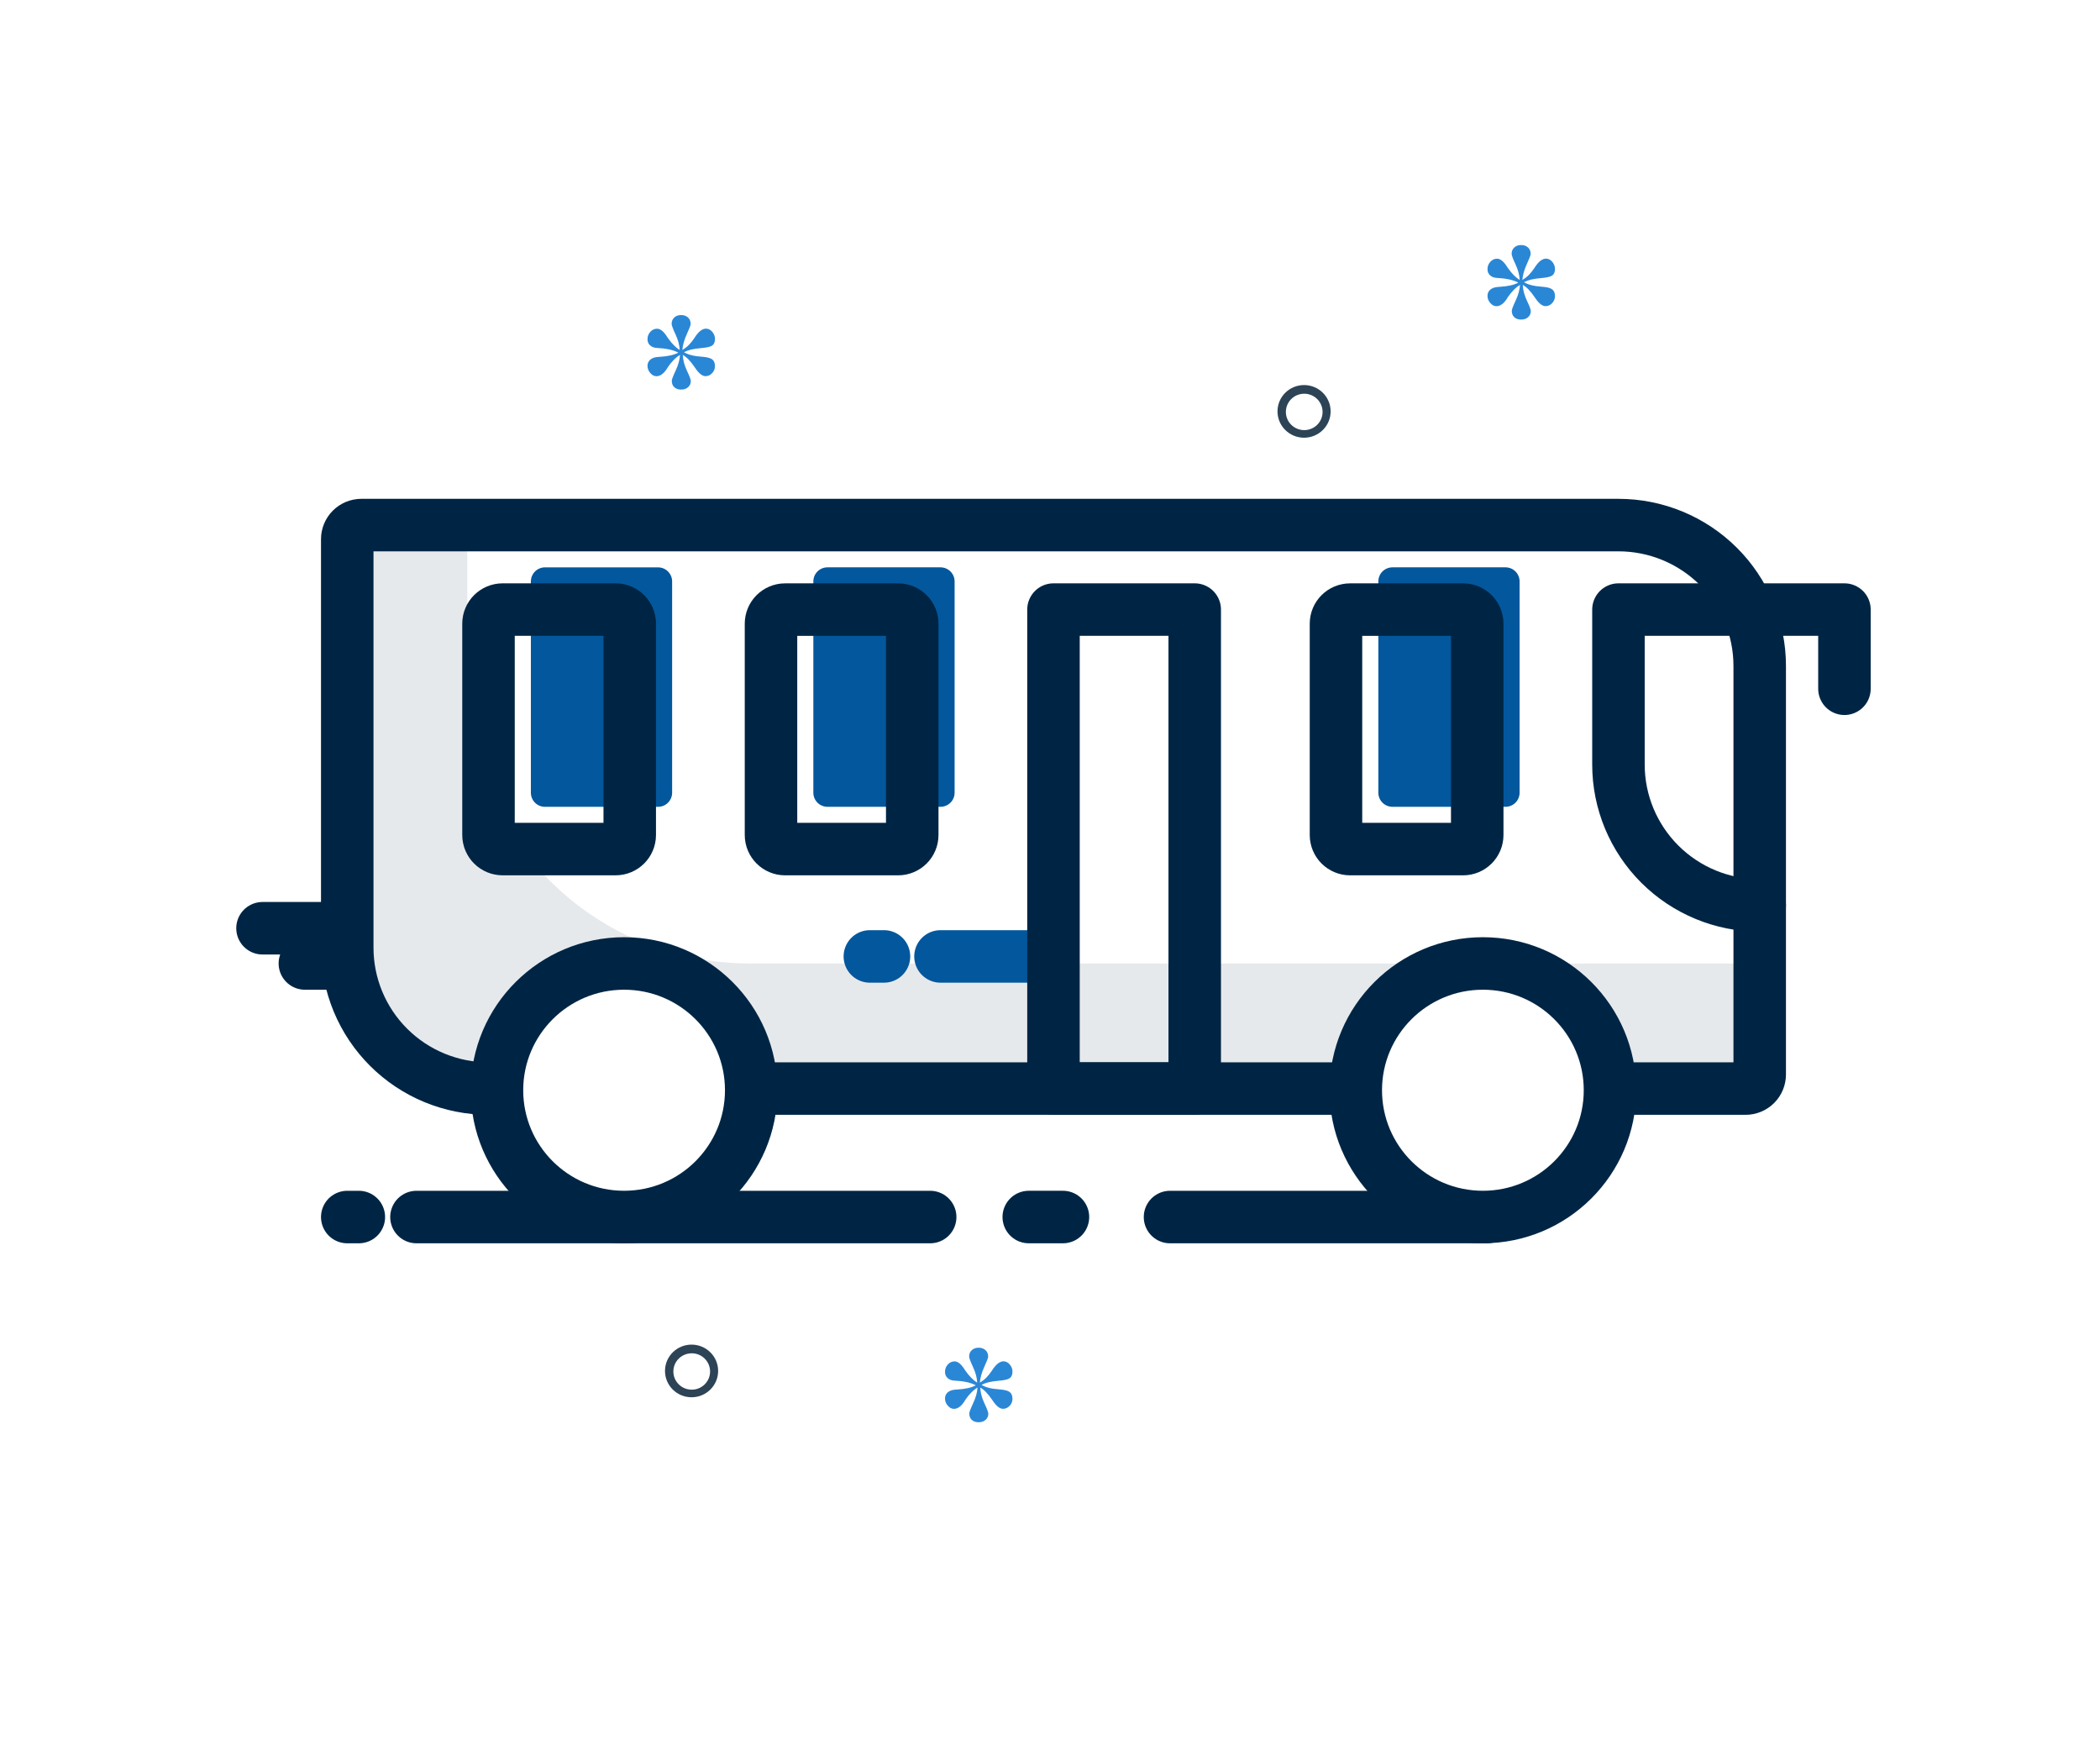 <svg width="120" height="100" viewBox="0 0 120 100" fill="none" xmlns="http://www.w3.org/2000/svg">
<rect width="120" height="100" fill="white"/>
<path fill-rule="evenodd" clip-rule="evenodd" d="M39.518 76.823C40.357 76.823 41.036 77.497 41.036 78.327C41.036 79.158 40.357 79.831 39.518 79.831C38.679 79.831 38 79.158 38 78.327C38 77.497 38.679 76.823 39.518 76.823ZM39.528 77.319C40.108 77.319 40.576 77.785 40.576 78.359C40.576 78.932 40.108 79.397 39.528 79.397C38.948 79.397 38.478 78.932 38.478 78.359C38.478 77.784 38.947 77.319 39.528 77.319Z" fill="#2D4356"/>
<path fill-rule="evenodd" clip-rule="evenodd" d="M74.518 22C75.357 22 76.036 22.673 76.036 23.504C76.036 24.334 75.357 25.008 74.518 25.008C73.679 25.008 73 24.334 73 23.504C73 22.673 73.679 22 74.518 22ZM74.528 22.495C75.108 22.495 75.576 22.962 75.576 23.535C75.576 24.109 75.108 24.574 74.528 24.574C73.948 24.574 73.478 24.109 73.478 23.535C73.478 22.961 73.947 22.495 74.528 22.495Z" fill="#2D4356"/>
<path d="M55.839 78.992C55.827 78.71 55.747 78.414 55.599 78.099C55.453 77.786 55.379 77.588 55.379 77.502C55.379 77.355 55.429 77.233 55.529 77.141C55.627 77.047 55.76 77 55.922 77C56.085 77 56.217 77.047 56.317 77.141C56.418 77.233 56.466 77.358 56.466 77.512C56.466 77.581 56.393 77.772 56.248 78.088C56.103 78.401 56.018 78.703 55.991 78.992C56.122 78.919 56.242 78.827 56.355 78.716C56.466 78.604 56.578 78.465 56.689 78.299C56.699 78.283 56.717 78.253 56.743 78.216C56.944 77.924 57.144 77.777 57.344 77.777C57.478 77.777 57.598 77.838 57.702 77.959C57.804 78.081 57.856 78.216 57.856 78.367C57.856 78.533 57.807 78.656 57.711 78.732C57.614 78.808 57.416 78.857 57.117 78.882C56.856 78.906 56.65 78.935 56.498 78.971C56.347 79.008 56.21 79.058 56.084 79.124C56.21 79.197 56.351 79.253 56.51 79.293C56.669 79.335 56.879 79.366 57.137 79.384C57.409 79.405 57.596 79.455 57.701 79.535C57.803 79.615 57.855 79.743 57.855 79.921C57.855 80.076 57.8 80.208 57.692 80.322C57.585 80.435 57.459 80.491 57.315 80.491C57.13 80.491 56.935 80.337 56.729 80.028C56.713 80.007 56.697 79.984 56.684 79.964C56.566 79.792 56.454 79.649 56.346 79.54C56.241 79.43 56.13 79.342 56.016 79.277C56.024 79.562 56.105 79.862 56.252 80.177C56.402 80.492 56.475 80.689 56.475 80.767C56.475 80.911 56.425 81.028 56.322 81.12C56.222 81.212 56.087 81.258 55.921 81.258C55.755 81.258 55.624 81.212 55.529 81.122C55.434 81.033 55.388 80.911 55.388 80.757C55.388 80.681 55.462 80.485 55.611 80.167C55.759 79.849 55.841 79.553 55.858 79.278C55.73 79.354 55.61 79.45 55.494 79.569C55.378 79.686 55.266 79.823 55.159 79.982C55.146 80.002 55.129 80.031 55.106 80.071C54.923 80.353 54.724 80.493 54.508 80.493C54.38 80.493 54.262 80.432 54.156 80.309C54.052 80.187 54 80.051 54 79.904C54 79.763 54.05 79.647 54.148 79.557C54.247 79.468 54.386 79.415 54.562 79.397C54.595 79.394 54.642 79.391 54.704 79.388C55.17 79.359 55.522 79.278 55.761 79.148C55.474 78.993 55.062 78.903 54.523 78.878C54.363 78.868 54.235 78.817 54.142 78.727C54.047 78.637 54 78.522 54 78.381C54 78.216 54.054 78.077 54.16 77.959C54.268 77.839 54.397 77.781 54.547 77.781C54.727 77.781 54.909 77.922 55.094 78.204C55.121 78.244 55.143 78.277 55.162 78.308C55.283 78.477 55.398 78.617 55.503 78.722C55.608 78.829 55.718 78.919 55.837 78.995L55.839 78.992Z" fill="#2A87D6"/>
<path d="M86.839 15.992C86.827 15.71 86.747 15.414 86.599 15.099C86.453 14.786 86.379 14.588 86.379 14.502C86.379 14.355 86.429 14.233 86.529 14.141C86.627 14.047 86.76 14 86.922 14C87.085 14 87.217 14.047 87.317 14.141C87.418 14.233 87.466 14.358 87.466 14.512C87.466 14.581 87.393 14.772 87.248 15.088C87.103 15.401 87.018 15.703 86.991 15.992C87.122 15.919 87.242 15.827 87.355 15.716C87.466 15.604 87.578 15.465 87.689 15.299C87.699 15.283 87.717 15.253 87.743 15.216C87.944 14.924 88.144 14.777 88.344 14.777C88.478 14.777 88.598 14.838 88.702 14.959C88.804 15.081 88.856 15.216 88.856 15.367C88.856 15.533 88.807 15.656 88.711 15.732C88.614 15.807 88.416 15.857 88.117 15.882C87.856 15.906 87.65 15.935 87.498 15.971C87.347 16.008 87.21 16.058 87.084 16.124C87.21 16.197 87.351 16.253 87.51 16.293C87.669 16.335 87.879 16.366 88.137 16.384C88.409 16.405 88.597 16.455 88.701 16.535C88.802 16.615 88.855 16.743 88.855 16.921C88.855 17.076 88.8 17.208 88.692 17.322C88.585 17.435 88.459 17.491 88.315 17.491C88.13 17.491 87.935 17.337 87.729 17.028C87.713 17.007 87.697 16.984 87.683 16.964C87.566 16.792 87.454 16.649 87.346 16.54C87.241 16.43 87.129 16.342 87.016 16.277C87.024 16.562 87.105 16.862 87.252 17.177C87.402 17.492 87.475 17.689 87.475 17.767C87.475 17.911 87.425 18.028 87.323 18.12C87.222 18.212 87.087 18.258 86.921 18.258C86.755 18.258 86.624 18.212 86.529 18.122C86.434 18.033 86.388 17.911 86.388 17.757C86.388 17.681 86.462 17.485 86.611 17.167C86.759 16.849 86.841 16.553 86.858 16.278C86.731 16.354 86.61 16.45 86.494 16.569C86.378 16.686 86.266 16.823 86.159 16.982C86.146 17.002 86.129 17.03 86.106 17.071C85.923 17.352 85.724 17.494 85.508 17.494C85.379 17.494 85.262 17.432 85.156 17.309C85.052 17.187 85 17.051 85 16.904C85 16.763 85.05 16.647 85.148 16.557C85.247 16.468 85.386 16.415 85.562 16.397C85.595 16.394 85.642 16.391 85.704 16.387C86.17 16.359 86.522 16.278 86.761 16.148C86.474 15.993 86.061 15.903 85.523 15.878C85.363 15.868 85.235 15.817 85.142 15.727C85.047 15.637 85 15.522 85 15.381C85 15.216 85.054 15.077 85.16 14.959C85.268 14.839 85.397 14.781 85.547 14.781C85.727 14.781 85.909 14.922 86.094 15.204C86.121 15.244 86.143 15.277 86.162 15.308C86.283 15.477 86.398 15.617 86.503 15.722C86.608 15.829 86.719 15.919 86.837 15.995L86.839 15.992Z" fill="#2A87D6"/>
<path d="M38.839 19.992C38.827 19.71 38.747 19.414 38.599 19.099C38.453 18.786 38.379 18.588 38.379 18.502C38.379 18.355 38.429 18.233 38.529 18.141C38.627 18.047 38.76 18 38.922 18C39.085 18 39.217 18.047 39.317 18.141C39.418 18.233 39.466 18.358 39.466 18.512C39.466 18.581 39.393 18.772 39.248 19.087C39.103 19.401 39.018 19.703 38.991 19.992C39.122 19.919 39.242 19.827 39.355 19.716C39.466 19.604 39.578 19.465 39.689 19.299C39.699 19.283 39.717 19.253 39.743 19.215C39.944 18.924 40.144 18.777 40.344 18.777C40.478 18.777 40.598 18.838 40.702 18.959C40.804 19.081 40.856 19.216 40.856 19.367C40.856 19.533 40.807 19.656 40.711 19.732C40.614 19.808 40.416 19.857 40.117 19.882C39.856 19.906 39.65 19.935 39.498 19.971C39.347 20.008 39.21 20.058 39.084 20.124C39.21 20.197 39.351 20.253 39.51 20.293C39.669 20.335 39.879 20.366 40.137 20.384C40.409 20.405 40.596 20.455 40.701 20.535C40.803 20.615 40.855 20.743 40.855 20.921C40.855 21.076 40.8 21.208 40.692 21.322C40.585 21.435 40.459 21.491 40.315 21.491C40.13 21.491 39.935 21.337 39.729 21.028C39.713 21.007 39.697 20.984 39.684 20.964C39.566 20.792 39.454 20.649 39.346 20.54C39.241 20.43 39.13 20.342 39.016 20.277C39.024 20.562 39.105 20.862 39.252 21.177C39.402 21.492 39.475 21.689 39.475 21.767C39.475 21.911 39.425 22.028 39.322 22.12C39.222 22.212 39.087 22.258 38.921 22.258C38.755 22.258 38.624 22.212 38.529 22.122C38.434 22.033 38.388 21.911 38.388 21.757C38.388 21.681 38.462 21.485 38.611 21.167C38.759 20.849 38.841 20.553 38.858 20.278C38.73 20.354 38.61 20.45 38.494 20.569C38.378 20.686 38.266 20.823 38.159 20.982C38.146 21.002 38.129 21.03 38.106 21.071C37.923 21.352 37.724 21.494 37.508 21.494C37.38 21.494 37.262 21.432 37.156 21.309C37.052 21.187 37 21.051 37 20.904C37 20.763 37.05 20.647 37.148 20.557C37.247 20.468 37.386 20.415 37.562 20.397C37.595 20.394 37.642 20.391 37.704 20.387C38.17 20.359 38.522 20.278 38.761 20.148C38.474 19.993 38.062 19.903 37.523 19.878C37.363 19.868 37.235 19.817 37.142 19.727C37.047 19.637 37 19.522 37 19.381C37 19.216 37.054 19.077 37.16 18.959C37.268 18.839 37.397 18.781 37.547 18.781C37.727 18.781 37.909 18.922 38.094 19.203C38.121 19.244 38.143 19.277 38.162 19.308C38.283 19.477 38.398 19.617 38.503 19.722C38.608 19.829 38.718 19.919 38.837 19.995L38.839 19.992Z" fill="#2A87D6"/>
<path opacity="0.1" d="M26.703 38.95V30H20.65C20.436 30 20.23 30.085 20.079 30.236C19.928 30.387 19.843 30.591 19.843 30.805V54.145C19.843 55.202 20.052 56.249 20.457 57.225C20.863 58.202 21.457 59.089 22.207 59.836C22.956 60.584 23.846 61.176 24.825 61.581C25.805 61.985 26.854 62.194 27.914 62.194H99.748C99.962 62.194 100.167 62.109 100.319 61.958C100.47 61.807 100.555 61.602 100.555 61.389V55.047H42.846C38.565 55.047 34.459 53.351 31.431 50.332C28.404 47.313 26.703 43.219 26.703 38.95Z" fill="#002544"/>
<path d="M86.027 32.414H79.57C79.124 32.414 78.763 32.774 78.763 33.219V45.291C78.763 45.736 79.124 46.096 79.57 46.096H86.027C86.473 46.096 86.834 45.736 86.834 45.291V33.219C86.834 32.774 86.473 32.414 86.027 32.414Z" fill="#03579D"/>
<path d="M53.742 32.414H47.285C46.839 32.414 46.477 32.774 46.477 33.219V45.291C46.477 45.736 46.839 46.096 47.285 46.096H53.742C54.187 46.096 54.549 45.736 54.549 45.291V33.219C54.549 32.774 54.187 32.414 53.742 32.414Z" fill="#03579D"/>
<path d="M37.6 32.415H31.143C30.697 32.415 30.336 32.775 30.336 33.22V45.292C30.336 45.737 30.697 46.097 31.143 46.097H37.6C38.046 46.097 38.407 45.737 38.407 45.292V33.22C38.407 32.775 38.046 32.415 37.6 32.415Z" fill="#03579D"/>
<path d="M49.706 54.644H50.513M53.742 54.644H59.392H53.742Z" stroke="#03579D" stroke-width="3" stroke-linecap="round" stroke-linejoin="round"/>
<path d="M66.858 69.534H84.953H66.858ZM23.798 69.534H53.153H23.798ZM19.843 69.534H20.505H19.843ZM99.748 62.194H27.914C26.854 62.194 25.805 61.985 24.825 61.581C23.846 61.176 22.956 60.584 22.207 59.836C21.457 59.089 20.863 58.202 20.457 57.225C20.052 56.249 19.843 55.202 19.843 54.145V30.805C19.843 30.591 19.928 30.387 20.079 30.236C20.23 30.085 20.436 30 20.65 30H92.484C94.624 30 96.677 30.848 98.191 32.357C99.705 33.867 100.555 35.914 100.555 38.048V61.389C100.555 61.602 100.47 61.807 100.319 61.958C100.167 62.109 99.962 62.194 99.748 62.194Z" stroke="#002544" stroke-width="3" stroke-linecap="round" stroke-linejoin="round"/>
<path d="M35.663 69.533C39.674 69.533 42.927 66.29 42.927 62.289C42.927 58.289 39.674 55.046 35.663 55.046C31.651 55.046 28.398 58.289 28.398 62.289C28.398 66.29 31.651 69.533 35.663 69.533Z" fill="white" stroke="#002544" stroke-width="3" stroke-linecap="round" stroke-linejoin="round"/>
<path d="M84.736 69.533C88.748 69.533 92 66.29 92 62.289C92 58.289 88.748 55.046 84.736 55.046C80.724 55.046 77.472 58.289 77.472 62.289C77.472 66.29 80.724 69.533 84.736 69.533Z" fill="white" stroke="#002544" stroke-width="3" stroke-linecap="round" stroke-linejoin="round"/>
<path d="M100.555 51.73C98.414 51.73 96.361 50.882 94.847 49.372C93.334 47.863 92.483 45.816 92.483 43.681V34.828H105.397V39.351" stroke="#002544" stroke-width="3" stroke-linecap="round" stroke-linejoin="round"/>
<path d="M83.606 34.829H77.149C76.703 34.829 76.342 35.189 76.342 35.634V47.706C76.342 48.151 76.703 48.511 77.149 48.511H83.606C84.052 48.511 84.413 48.151 84.413 47.706V35.634C84.413 35.189 84.052 34.829 83.606 34.829Z" stroke="#002544" stroke-width="3" stroke-linecap="round" stroke-linejoin="round"/>
<path d="M60.199 34.828H68.27V62.193H60.199V34.828Z" stroke="#002544" stroke-width="3" stroke-linecap="round" stroke-linejoin="round"/>
<path d="M51.321 34.829H44.864C44.418 34.829 44.057 35.189 44.057 35.634V47.706C44.057 48.151 44.418 48.511 44.864 48.511H51.321C51.767 48.511 52.128 48.151 52.128 47.706V35.634C52.128 35.189 51.767 34.829 51.321 34.829Z" stroke="#002544" stroke-width="3" stroke-linecap="round" stroke-linejoin="round"/>
<path d="M35.178 34.828H28.721C28.275 34.828 27.914 35.188 27.914 35.633V47.706C27.914 48.15 28.275 48.51 28.721 48.51H35.178C35.624 48.51 35.985 48.15 35.985 47.706V35.633C35.985 35.188 35.624 34.828 35.178 34.828Z" stroke="#002544" stroke-width="3" stroke-linecap="round" stroke-linejoin="round"/>
<path d="M58.786 69.533H60.74H58.786ZM15 53.034H19.036H15ZM17.421 55.046H19.036H17.421Z" stroke="#002544" stroke-width="3" stroke-linecap="round" stroke-linejoin="round"/>
</svg>
